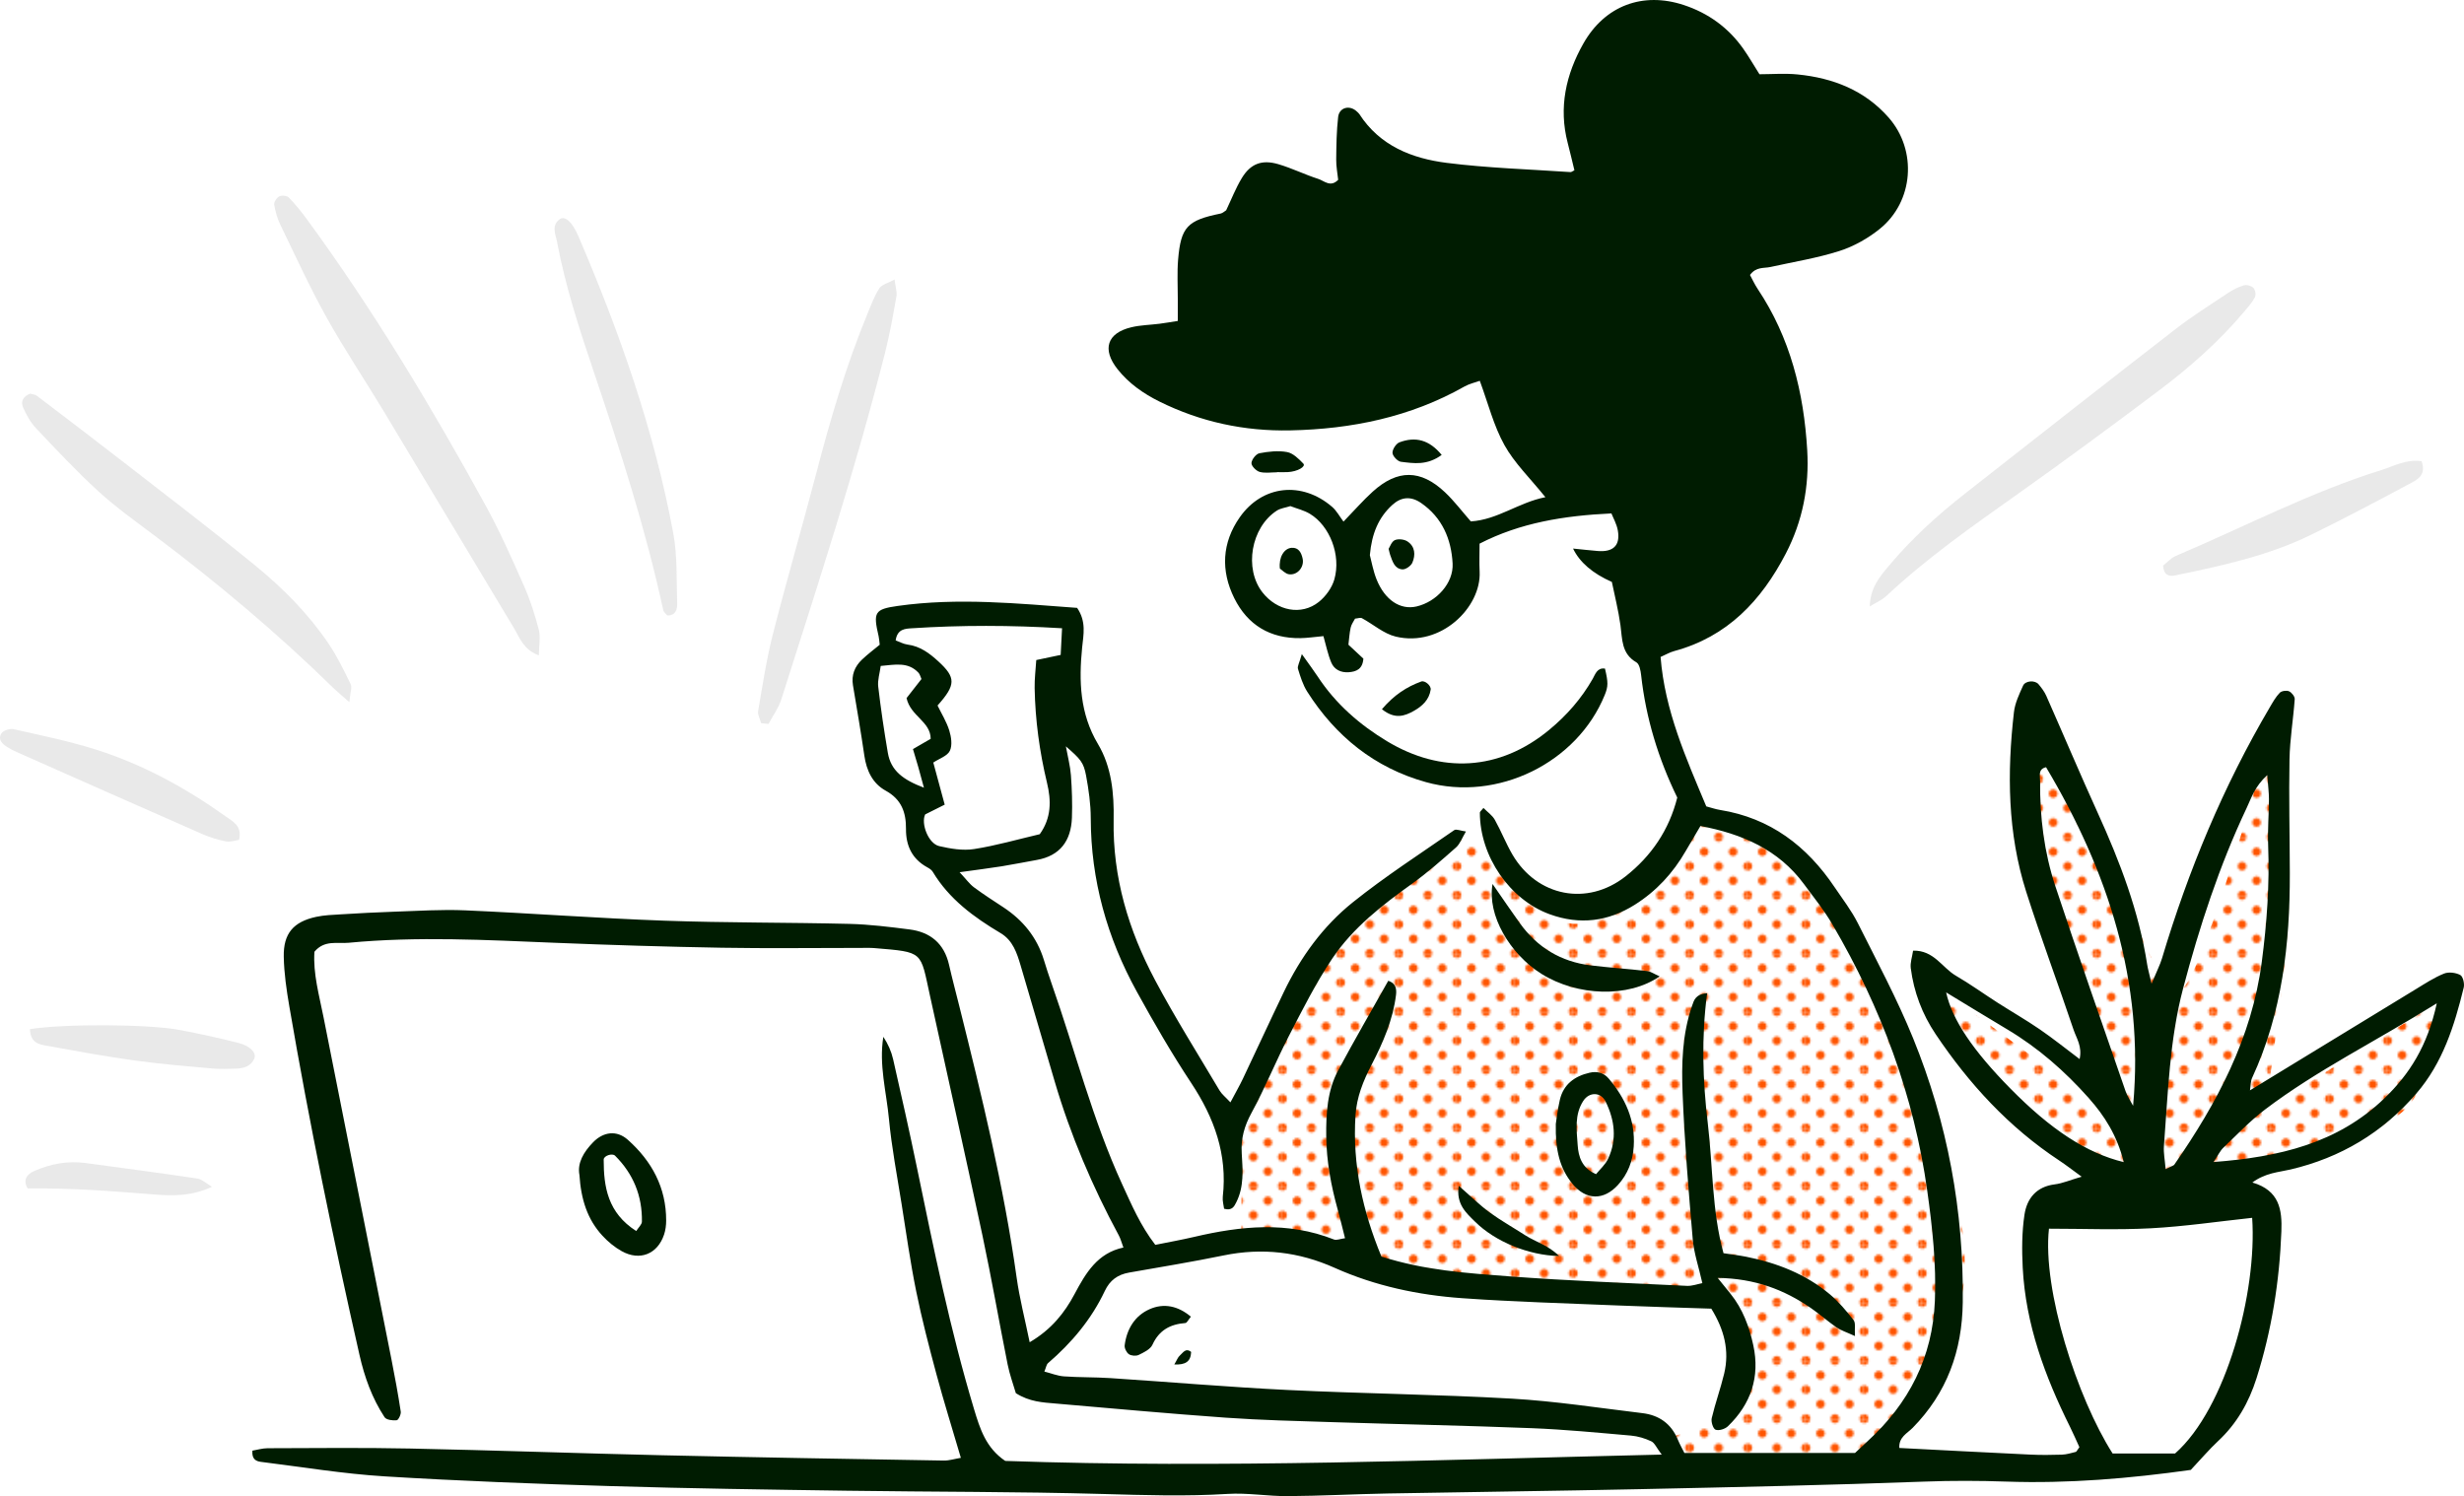 <?xml version="1.0" encoding="UTF-8"?>
<svg id="Layer_2" data-name="Layer 2" xmlns="http://www.w3.org/2000/svg" xmlns:xlink="http://www.w3.org/1999/xlink" viewBox="0 0 1228.55 746.04">
  <defs>
    <style>
      .cls-1 {
        fill: #f50;
      }

      .cls-2 {
        opacity: .15;
      }

      .cls-3 {
        fill: none;
      }

      .cls-4 {
        fill: #6a6a6c;
      }

      .cls-5 {
        fill: url(#_10_dpi_30_);
      }

      .cls-6 {
        fill: #001c01;
      }
    </style>
    <pattern id="_10_dpi_30_" data-name=" 10 dpi 30 " x="0" y="0" width="28.8" height="28.8" patternTransform="translate(2553.54 -9036.64) scale(1 -1)" patternUnits="userSpaceOnUse" viewBox="0 0 28.8 28.8">
      <g>
        <rect class="cls-3" width="28.8" height="28.8"/>
        <g>
          <rect class="cls-3" width="28.8" height="28.8"/>
          <g>
            <path class="cls-1" d="M28.8-2.16c1.19,0,2.16.97,2.16,2.16s-.97,2.16-2.16,2.16-2.16-.97-2.16-2.16.97-2.16,2.16-2.16Z"/>
            <path class="cls-1" d="M14.4-2.16c1.19,0,2.16.97,2.16,2.16s-.97,2.16-2.16,2.16-2.16-.97-2.16-2.16.97-2.16,2.16-2.16Z"/>
            <path class="cls-1" d="M28.8,12.24c1.19,0,2.16.97,2.16,2.16s-.97,2.16-2.16,2.16-2.16-.97-2.16-2.16.97-2.16,2.16-2.16Z"/>
            <path class="cls-1" d="M14.4,12.24c1.19,0,2.16.97,2.16,2.16s-.97,2.16-2.16,2.16-2.16-.97-2.16-2.16.97-2.16,2.16-2.16Z"/>
            <path class="cls-1" d="M7.2,5.04c1.19,0,2.16.97,2.16,2.16s-.97,2.16-2.16,2.16-2.16-.97-2.16-2.16.97-2.16,2.16-2.16Z"/>
            <path class="cls-1" d="M21.6,5.04c1.19,0,2.16.97,2.16,2.16s-.97,2.16-2.16,2.16-2.16-.97-2.16-2.16.97-2.16,2.16-2.16Z"/>
            <path class="cls-1" d="M7.2,19.44c1.19,0,2.16.97,2.16,2.16s-.97,2.16-2.16,2.16-2.16-.97-2.16-2.16.97-2.16,2.16-2.16Z"/>
            <path class="cls-1" d="M21.6,19.44c1.19,0,2.16.97,2.16,2.16s-.97,2.16-2.16,2.16-2.16-.97-2.16-2.16.97-2.16,2.16-2.16Z"/>
          </g>
          <g>
            <path class="cls-1" d="M0-2.16c1.19,0,2.16.97,2.16,2.16S1.19,2.16,0,2.16-2.16,1.19-2.16,0-1.19-2.16,0-2.16Z"/>
            <path class="cls-1" d="M0,12.24c1.19,0,2.16.97,2.16,2.16s-.97,2.16-2.16,2.16-2.16-.97-2.16-2.16.97-2.16,2.16-2.16Z"/>
          </g>
          <g>
            <path class="cls-1" d="M28.8,26.64c1.19,0,2.16.97,2.16,2.16s-.97,2.16-2.16,2.16-2.16-.97-2.16-2.16.97-2.16,2.16-2.16Z"/>
            <path class="cls-1" d="M14.4,26.64c1.19,0,2.16.97,2.16,2.16s-.97,2.16-2.16,2.16-2.16-.97-2.16-2.16.97-2.16,2.16-2.16Z"/>
          </g>
          <path class="cls-1" d="M0,26.64c1.19,0,2.16.97,2.16,2.16s-.97,2.16-2.16,2.16-2.16-.97-2.16-2.16.97-2.16,2.16-2.16Z"/>
        </g>
      </g>
    </pattern>
  </defs>
  <g id="Layer_1-2" data-name="Layer 1">
    <g id="dots">
      <path class="cls-5" d="M850.8,402.09s40.46,20.03,62.82,48.97c22.37,28.94,31.58,61.83,59.2,139.44,27.62,77.61-38.15,139.44-38.15,139.44l-93.4,3.95-17.94-15.24s27.14-1.87,45.56-26.86c18.42-24.99-15.59-39.27-15.59-39.27l-124.19-5.21-58.46-29.92-51.7-4.52.17-37.81.56-37.19,30.85-44.71s26.31-32.88,40.78-48.67,39.6-29.92,39.6-29.92c0,0,15.65,22.03,41.81,41.29,26.17,19.26,46.19-23.21,78.08-53.77"/>
      <path class="cls-5" d="M1085.96,591.82l-48-5.09s-33.56-33.05-48.03-48.84-32.89-51.31-37.17-55.19c-4.29-3.88,88.6,64.73,88.6,64.73,0,0-5.39-45.06-19.86-91.1-14.47-46.04-17.31-101.24-17.31-101.24,0,0,10.73,11.79,27.83,35.47,17.1,23.68,44.73,114.44,56.51,102.22,11.78-12.22,42.15-121.95,42.15-121.95,0,0,2.63,35.52,9.21,56.56,6.58,21.04-10.56,125.89-10.56,125.89l85.65-52.97s-.11,19.16-10.21,45.02c-10.1,25.85-93.83,39.91-118.82,46.49h0Z"/>
    </g>
    <g id="Lines">
      <g class="cls-2">
        <path class="cls-4" d="M268.68,326.81c-7.83-2.94-9.6-8.94-12.49-13.73-21.67-35.96-43.18-72.02-64.84-107.98-9.46-15.71-19.7-30.97-28.61-46.97-8.33-14.95-15.45-30.57-22.92-45.99-1.52-3.15-2.54-6.64-3.1-10.09-.2-1.27,1.26-3.49,2.54-4.13,1.23-.62,3.83-.36,4.73.57,3.27,3.36,6.25,7.05,9.03,10.84,33.25,45.42,62.14,93.59,89.19,142.87,7.1,12.93,13.09,26.5,19.07,40,3.1,7,5.44,14.4,7.37,21.81.92,3.55.08,7.56.02,12.78v.02Z"/>
        <path class="cls-4" d="M932.26,302.39c.26-9.18,4.81-14.59,9.3-19.98,11.4-13.67,24.51-25.56,38.48-36.51,34.84-27.33,69.66-54.68,104.67-81.8,8.38-6.49,17.41-12.16,26.25-18.05,2.42-1.61,5.13-2.98,7.9-3.78,1.39-.4,3.71.26,4.7,1.3.92.97,1.33,3.44.73,4.62-1.31,2.57-3.31,4.8-5.19,7.04-12.61,15-27.24,27.9-42.82,39.62-23.11,17.39-46.39,34.57-69.98,51.3-22.65,16.05-45.36,31.95-65.71,50.97-2.36,2.2-5.53,3.53-8.33,5.27h0Z"/>
        <path class="cls-4" d="M174.22,350.16c-4.55-4.03-6.39-5.51-8.07-7.16-27.95-27.37-57.85-52.45-89.11-75.95-9.46-7.11-19.17-14.01-27.88-21.97-10.89-9.95-21.01-20.77-31.16-31.5-2.78-2.94-4.87-6.72-6.51-10.45-1.36-3.09.31-5.65,3.55-6.83,1.16.35,2.46.39,3.31,1.04,14.58,11.09,29.18,22.17,43.64,33.41,21.95,17.06,44.08,33.9,65.59,51.51,13.74,11.25,26.29,23.94,36.29,38.77,4.26,6.32,7.63,13.27,10.98,20.14.77,1.58-.22,4.02-.65,8.97l.02.02Z"/>
        <path class="cls-4" d="M379.51,360.61c-.54-2.03-1.83-4.19-1.5-6.07,2.21-12.8,4.13-25.7,7.34-38.27,6.86-26.91,14.65-53.57,21.68-80.44,7.04-26.9,14.82-53.54,25.45-79.27,1.8-4.36,3.44-8.88,5.97-12.8,1.24-1.91,4.35-2.6,7.58-4.38.47,3.86,1.31,6.26.92,8.43-1.64,9.3-3.28,18.63-5.59,27.78-14.79,58.46-33.53,115.75-51.81,173.17-1.38,4.32-4.22,8.16-6.38,12.23l-3.66-.38Z"/>
        <path class="cls-4" d="M332.73,306.9c-.69-.87-1.82-1.68-2.04-2.69-8.76-40.44-21.44-79.74-34.65-118.87-7.18-21.26-14.13-42.57-18.28-64.67-.72-3.83-3-8.1,1.28-11.34,2.55-1.93,6.2,1.12,9.32,8.39,20.51,47.84,37.78,96.77,47.31,148.07,2.14,11.48,1.59,23.49,1.96,35.26.09,2.83-.83,5.94-4.9,5.85h0Z"/>
        <path class="cls-4" d="M1207.38,229.96c2.36,6.46-1.52,8.91-4.94,10.73-16.63,8.87-33.28,17.73-50.21,26.01-21.35,10.43-44.44,15.41-67.54,20.2-3.27.68-5.79,0-6.19-4.84,1.9-1.48,3.92-3.83,6.48-4.91,34.14-14.47,67.09-31.8,102.66-42.85,6.09-1.89,11.82-5.37,19.75-4.34h-.01Z"/>
        <path class="cls-4" d="M119.15,418.79c-1.96.28-4.31,1.2-6.39.79-4.02-.79-8.05-1.99-11.8-3.64-30.84-13.53-61.63-27.2-92.42-40.84-1.61-.71-3.2-1.54-4.71-2.46-2.67-1.61-5.1-3.91-3.09-7,.94-1.44,4.21-2.45,6.05-2.03,13.82,3.13,27.77,5.95,41.25,10.24,23.25,7.4,44.53,19.02,64.38,33.17,3.68,2.62,8.51,4.92,6.75,11.77h-.02Z"/>
        <path class="cls-4" d="M14.91,513.18c16.78-2.7,59.02-2.56,74.72.41,9.82,1.86,19.6,4.01,29.29,6.47,5.98,1.52,9.1,5.07,7.84,7.86-1.65,3.68-5.02,4.76-8.67,4.91-4.11.17-8.26.33-12.34-.04-12.89-1.16-25.81-2.21-38.63-3.99-14.57-2.02-29.05-4.67-43.53-7.29-3.79-.69-8.34-1.18-8.68-8.32h0Z"/>
        <path class="cls-4" d="M16.92,584c8.15-3.64,16.78-5.27,25.76-4.06,18.6,2.51,37.21,4.98,55.78,7.74,2.22.33,4.19,2.32,7.22,4.1-10.36,4.84-19.85,4.58-29.12,3.82-20.94-1.72-41.87-3.26-62.75-2.97-2.65-4.41-.17-7.16,3.11-8.63Z"/>
      </g>
    </g>
    <g id="Ills">
      <g>
        <path class="cls-6" d="M1092.37,732.96c-30.56,4.29-61.2,6.89-91.96,5.83-13.6-.46-27.08-.51-40.69,0-47.28,1.76-94.6,2.76-141.91,3.77-42,.9-84.01,1.38-126.01,2.16-16.55.31-33.09,1.2-49.64,1.32-10.04.07-20.14-1.73-30.11-1.11-20.7,1.28-41.3.63-62,.04-42.58-1.21-85.2-1.01-127.8-1.63-39.04-.56-78.07-1.1-117.09-2.28-37.83-1.15-75.67-2.55-113.44-4.88-20.61-1.27-41.09-4.68-61.62-7.23-2.33-.29-4.63-1.25-4.25-5.59,2.35-.39,4.98-1.21,7.61-1.21,23.67-.06,47.36-.34,71.02.15,41.99.87,83.96,2.4,125.95,3.36,46.71,1.07,93.44,1.84,140.16,2.64,2.68.04,5.38-.84,8.49-1.36-4.31-14.66-8.52-28.11-12.18-41.71-3.68-13.7-7.27-27.46-10.09-41.35-2.94-14.48-4.99-29.13-7.31-43.73-2.23-14.02-4.93-28.01-6.26-42.12-1.27-13.57-5.09-27.03-2.81-41.03,2.34,3.56,3.99,7.28,4.88,11.18,4.07,17.88,8.1,35.76,11.81,53.71,8.37,40.53,16.6,81.09,28.54,120.78,2.94,9.74,5.9,19.31,15.55,25.81,107.98,3.77,216.52-.58,327.31-3.16-2.59-3.42-3.51-5.83-5.2-6.62-3.13-1.48-6.66-2.55-10.1-2.85-16.49-1.44-32.99-3.05-49.52-3.7-33.1-1.3-66.22-1.95-99.32-3-17.74-.56-35.49-.98-53.19-2.23-28.31-2.01-56.59-4.61-84.87-7.05-6.43-.55-12.98-.84-19.82-5.17-1.23-4.24-3.07-9.19-4.09-14.3-4.29-21.44-8.02-43-12.57-64.39-8.5-39.9-17.44-79.7-26.17-119.55-4.87-22.23-2.95-21.63-27.56-23.69-2.35-.2-4.73-.1-7.1-.1-23.04-.01-46.09.31-69.12-.09-27.79-.49-55.57-1.34-83.34-2.47-34.27-1.4-68.52-3.27-102.76,0-5.6.53-12.04-1.51-17.02,4.48-.73,10.89,2.38,21.72,4.54,32.63,11.24,56.84,22.58,113.66,33.84,170.49,1.72,8.69,3.33,17.42,4.66,26.18.21,1.39-1.17,4.23-2.03,4.32-2,.21-5.16-.18-6.04-1.52-6.23-9.48-10.01-20.03-12.51-31.08-13.07-57.67-25-115.58-34.99-173.87-1.4-8.15-2.6-16.42-2.76-24.66-.23-11.62,4.83-17.45,16.17-19.9,4.02-.87,8.21-1,12.34-1.25,8.86-.53,17.72-1.04,26.59-1.32,11.8-.38,23.64-1.19,35.42-.67,33.08,1.45,66.12,3.96,99.2,5.15,30.74,1.1,61.52.85,92.28,1.6,10.02.25,20.04,1.5,30,2.77,10.41,1.32,17.28,7.01,19.7,17.6,1.58,6.92,3.41,13.78,5.13,20.66,11.17,44.76,22.17,89.54,28.58,135.32,1.45,10.4,4.12,20.63,6.5,32.26,10.88-6.37,17.44-14.73,22.38-24.02,5.64-10.6,11.46-20.46,24.36-23.21-1-2.7-1.43-4.43-2.25-5.95-13.24-24.53-24.12-50.05-32-76.81-5.67-19.28-11.32-38.56-16.99-57.84-1.86-6.3-3.89-12.55-9.99-16.18-13.34-7.94-25.67-16.95-33.85-30.6-.57-.95-1.71-1.66-2.73-2.22-7.58-4.14-10.67-10.83-10.6-19.11.07-8.26-2.23-14.76-10.11-19.09-6.57-3.61-9.58-10.06-10.66-17.54-1.69-11.69-3.72-23.33-5.66-34.99-.86-5.14.87-9.39,4.49-12.83,2.88-2.74,6.09-5.13,8.85-7.42-.24-1.89-.28-3.06-.54-4.18-2.81-12.04-2.07-13.53,9.55-15.17,30.08-4.25,60.03-1.18,89.41.97,4.7,6.9,3.14,13.37,2.5,19.81-1.66,16.69-1.16,32.89,7.88,48.05,6.85,11.49,8.08,24.73,7.83,37.81-.54,28.61,7.43,55.03,20.62,79.88,9.97,18.78,21.35,36.82,32.2,55.12,1.09,1.83,2.91,3.22,5.41,5.91,2.54-4.81,4.52-8.23,6.21-11.78,6.85-14.41,13.52-28.92,20.44-43.31,8.32-17.3,19.51-32.77,34.4-44.69,16.12-12.91,33.56-24.17,50.55-35.97.97-.67,3.09.31,5.83.68-1.95,3.22-2.92,6.16-4.93,7.94-7.07,6.25-14.18,12.54-21.84,18.03-15.01,10.75-29.62,22.06-39.93,37.46-8.18,12.23-14.85,25.51-21.62,38.62-6.51,12.6-11.82,25.83-18.6,38.27-3.57,6.55-5.33,12.75-4.87,20.17.5,8.19,1.22,16.63-2.72,24.41-1.05,2.08-2.07,4.32-6.08,3.22-.21-1.78-.88-3.94-.65-6.01,2.38-21-4.21-39.25-15.67-56.59-9.77-14.78-18.68-30.17-27.22-45.7-14.79-26.87-22.89-55.63-22.94-86.53-.02-7.04-1.04-14.15-2.32-21.09-1.24-6.7-2.8-8.32-10.09-14.66.94,5.2,2.18,9.78,2.52,14.42.52,7.05.76,14.15.5,21.21-.42,11.37-5.8,18.97-17.6,21.04-5.82,1.02-11.6,2.22-17.43,3.15-6.29,1-12.61,1.78-20.97,2.95,3.31,3.54,4.96,5.89,7.15,7.52,4.75,3.53,9.74,6.72,14.68,9.97,9.73,6.41,16.7,14.91,20.16,26.15,1.21,3.95,2.48,7.89,3.85,11.79,11.76,33.43,20.42,67.97,35.28,100.32,4.65,10.11,9.01,20.4,16.45,30.06,6.73-1.37,13.05-2.48,19.28-3.94,23.39-5.49,46.67-7.88,69.81,1.27,1.3.51,3.12-.33,5.51-.64-1.31-5.15-2.37-9.67-3.61-14.14-3.35-12.02-5.63-24.21-5.76-36.71-.11-11.3.49-22.66,5.95-32.85,8.06-15.04,16.63-29.81,24.98-44.67,3.62,1.16,4.26,3.86,3.87,7.01-1.55,12.54-6.51,23.91-12.24,34.98-4.11,7.94-7.39,16.03-7.97,25.15-1.58,24.67,3.65,47.94,12.93,70.36,21.27,6.87,42.6,8.29,63.77,9.89,29.48,2.22,59.04,3.31,88.57,4.74,2.53.13,5.12-.87,7.68-1.35-1.85-8.16-4.2-14.96-4.8-21.91-2.08-24.15-4.08-48.33-5.05-72.55-.59-14.72-.23-29.63,4.73-43.88.94-2.7,1.64-5.77,7.5-6.23-2.9,21.85-2.23,43.47.33,64.88,2.57,21.5,1.99,43.47,7.83,64.75,4.36.67,7.85,1.08,11.29,1.76,15.31,3.04,29.58,8.6,41.66,18.67,4.48,3.74,8.31,8.35,11.93,12.96,1.08,1.37.42,4.11.67,7.93-4.18-1.92-6.91-2.76-9.16-4.3-4.39-3.01-8.37-6.6-12.75-9.62-13.37-9.22-27.96-14.79-46.55-15.08,2.97,3.67,4.69,5.78,6.4,7.9,6.1,7.55,9.38,16.47,11.38,25.74,3.39,15.7-1.17,29.27-12.68,40.35-1.42,1.37-4.51,2.33-6.14,1.71-1.25-.48-2.34-3.98-1.92-5.76,1.76-7.47,4.41-14.73,6.2-22.19,2.75-11.49.02-22-6.41-32.41-15.56-.53-30.9-.94-46.23-1.58-25.99-1.09-52.02-1.81-77.96-3.64-21.92-1.55-43.38-6.1-63.58-15.13-17.88-8-36.19-10.14-55.42-6.19-15.63,3.21-31.39,5.78-47.11,8.55-5.67,1-9.57,3.8-12.1,9.16-6.67,14.13-16.51,25.85-28.32,36-.78.67-.93,2.07-1.82,4.19,3.36.86,6.52,2.17,9.76,2.4,7.66.55,15.38.36,23.05.86,29.51,1.93,58.98,4.49,88.5,5.93,37.21,1.82,74.49,2.18,111.68,4.31,21.8,1.25,43.48,4.64,65.2,7.24,8.22.98,14.3,5.19,17.59,13.06,1.09,2.6,2.49,5.08,3.34,6.79h85.08c2.81-2.64,4.52-4.27,6.26-5.86,20.59-18.81,32.41-41.79,33.55-69.96.75-18.41-1.24-36.55-3.78-54.76-6.64-47.58-23.08-91.59-47.23-132.85-4.17-7.12-9.38-13.64-14.31-20.29-12.73-17.18-30.7-24.93-51.57-28.91-2.64,4.48-5.03,8.46-7.34,12.48-6.31,10.98-14.68,20.05-25.39,26.79-13.33,8.39-27.42,10.2-42.44,4.74-19.81-7.2-34.79-28.75-34.81-50.69,0-.44.65-.88,1.8-2.32,1.99,2.03,4.38,3.65,5.65,5.9,3.18,5.66,5.53,11.79,8.81,17.38,12.3,20.94,37.25,25.85,56.32,10.89,12.89-10.12,21.77-23.13,25.85-39.34-9.47-19.44-15.65-39.69-18.02-61.07-.25-2.24-.84-5.49-2.37-6.37-7.53-4.32-6.97-11.55-7.94-18.54-1.04-7.5-2.92-14.88-4.28-21.54-9.61-4.25-16.06-9.8-19.35-16.65,4.6.46,8.41.89,12.23,1.21,7.81.66,11.4-2.76,10.1-10.21-.57-3.27-2.35-6.34-3.2-8.52-23.67,1.11-45.46,4.65-65.74,15.07,0,4.67-.2,9.35.03,14.02.86,17.66-19.33,37.77-41.86,32.32-5.99-1.45-11.18-6.13-16.83-9.17-.78-.41-2.06.11-3.43.22-.71,1.38-1.82,2.84-2.18,4.47-.62,2.84-.78,5.79-1.12,8.53,2.82,2.63,5.3,4.94,7.46,6.95-.4,5.25-3.53,6.49-7.3,6.77-3.9.29-7.24-1.31-8.71-4.82-1.74-4.16-2.62-8.67-3.91-13.18-4.43.4-7.94.94-11.45,1-15.09.23-26.33-6.52-32.98-19.88-6.85-13.76-6.18-27.69,2.71-40.38,11.28-16.1,31.06-18.15,46.08-5.17,2.2,1.9,3.64,4.68,5.64,7.33,5.62-5.8,9.83-10.65,14.56-14.93,12.35-11.18,23.9-11.15,36.01.26,4.66,4.4,8.56,9.61,12.92,14.57,13.44-.85,23.75-9.44,37.18-12.08-7.63-9.48-15.43-16.98-20.45-26.02-5.36-9.64-8.09-20.74-12.26-32.01-2.36.86-5.23,1.47-7.66,2.85-26.95,15.25-56.25,21.23-86.82,21.87-22.83.48-44.65-4.18-65.21-14.36-8.05-3.99-15.29-9.05-20.91-16.13-7.88-9.93-5.26-18.06,6.9-20.94,4.57-1.09,9.37-1.15,14.06-1.75,2.8-.36,5.59-.85,9.06-1.39,0-4.28-.01-7.71,0-11.13.02-6.49-.38-13.01.16-19.46,1.38-16.32,4.63-19.6,21.18-22.96,1.06-.21,1.97-1.14,2.79-1.64,2.61-5.47,4.76-11.04,7.8-16.06,4.33-7.15,10-9.34,18.18-6.93,6.78,1.99,13.2,5.19,19.94,7.35,2.96.94,6.06,4.4,9.92.45-.33-3.17-1.02-6.64-.98-10.1.07-7.07.16-14.18.96-21.19.55-4.87,5.8-6.17,9.35-2.75.42.41.92.78,1.23,1.27,10.2,15.82,26.21,22.12,43.54,24.32,20.44,2.59,41.13,3.19,61.71,4.6.51.04,1.06-.47,1.98-.91-1.1-4.49-2.16-9.07-3.35-13.63-4.6-17.65-.9-34.17,7.8-49.54,10.71-18.92,29.62-25.99,50.16-19.2,12.1,4,22.13,11.22,29.54,21.72,2.71,3.83,5.06,7.93,8.12,12.77,6.1,0,12.63-.54,19.04.1,17.61,1.76,33.43,7.89,45.38,21.52,14.34,16.35,12.47,41.87-4.45,55.5-5.86,4.72-12.89,8.7-20.04,10.99-11.19,3.58-22.93,5.44-34.45,8-3.29.73-7.13-.22-10.21,3.98,1.14,2.09,2.3,4.66,3.84,6.97,16.27,24.36,23.02,51.66,24.7,80.44,1.06,18.05-2.28,35.33-10.68,51.51-12.21,23.51-29.17,41.51-55.69,48.64-2.17.59-4.17,1.79-6.75,2.92,2.11,26.83,12.72,50.46,22.79,74.51,2.33.61,4.56,1.41,6.87,1.78,25,4.02,43.3,17.96,57.12,38.53,3.96,5.89,8.37,11.56,11.54,17.86,9.55,19.01,19.62,37.85,27.62,57.51,17.12,42.09,25.3,86.07,24.73,131.63-.3,24.18-7.87,45.18-24.98,62.58-2.68,2.73-7,4.63-6.65,10.03,21.75,1.12,43.42,2.27,65.09,3.3,5.31.26,10.65.22,15.97.04,2.32-.08,4.63-.8,6.91-1.37.42-.11.69-.86,1.81-2.36-1.39-3.01-2.94-6.65-4.7-10.19-12.47-25.08-22.1-51.05-23.56-79.34-.45-8.78-.43-17.76.88-26.42,1.2-7.97,5.87-13.95,15.02-15.09,3.95-.49,7.75-2.16,13.48-3.84-4.75-3.45-7.87-5.89-11.17-8.07-25.1-16.56-44.99-38.22-61.64-63.03-6.7-9.99-10.87-21.02-12.39-32.93-.34-2.67.7-5.51,1.16-8.68,10.41-.27,14.47,8.49,21.3,12.47,7.15,4.16,13.88,9.03,20.85,13.49,6.98,4.46,14.17,8.59,21,13.27,6.6,4.52,12.85,9.55,19.88,14.84,1.39-6.32-1.58-10.38-3.01-14.62-7.73-22.97-16.25-45.68-23.61-68.77-9.34-29.28-9.59-59.41-6.12-89.63.52-4.51,2.63-8.93,4.53-13.16,1.15-2.56,5.94-2.86,7.73-.73,1.49,1.77,2.94,3.7,3.87,5.8,8.61,19.46,16.88,39.06,25.68,58.42,11.06,24.32,20.51,49.1,24.64,75.66.31,1.98.89,3.92,2.17,9.44,2.69-6.48,4.25-9.47,5.2-12.64,13.11-43.81,30.53-85.77,53.77-125.22,1.48-2.52,2.94-5.14,4.94-7.21.91-.94,3.38-1.29,4.62-.74,1.32.59,2.93,2.62,2.84,3.92-.7,10-2.41,19.96-2.6,29.96-.37,18.92.12,37.86.16,56.8.08,35.19-3.79,69.66-18.8,102.09-.78,1.69-.68,3.8-1.07,6.22,28.31-17.28,55.54-33.93,82.8-50.51,4.54-2.77,9.06-5.73,13.95-7.71,2.32-.94,5.86-.49,8.11.71,1.35.72,2.19,4.31,1.72,6.24-4.65,19.04-10.45,37.56-23.66,52.88-16.82,19.51-37.73,31.97-62.7,37.85-5.98,1.41-12.39,1.6-19.03,6.49,13.56,3.96,14.87,13.67,14.47,24.36-.94,24.95-4.85,49.38-12.39,73.23-3.83,12.1-9.85,22.69-19.22,31.4-4.31,4.02-8.14,8.56-13.49,14.25l-.03.07ZM1021.61,612.69c-3.36,30.51,14.09,84.4,31.73,112.08h31.16c25.46-22.44,40.96-80.47,38.43-117.5-16.85,1.8-33.67,4.31-50.57,5.21-16.91.9-33.89.2-50.75.2h0ZM516.68,329.13c4.28-.9,7.62-1.61,12.17-2.56.21-4.09.44-8.43.69-13.29-25.74-1.56-50.28-1.59-74.83,0-3.37.22-7.31.3-8.13,6.05,1.86.68,3.85,1.82,5.96,2.09,6.23.81,10.87,4.3,15.26,8.32,8.89,8.13,8.87,11.72-.34,22.06,1.94,4.01,4.47,8.04,5.84,12.44,1,3.19,1.61,7.41.29,10.16-1.25,2.59-5.25,3.85-8.25,5.84,1.8,6.64,3.63,13.37,5.69,20.99-3.52,1.77-6.47,3.24-9.74,4.88-2.2,4.49,1.55,14.55,7,15.8,5.64,1.3,11.78,2.35,17.39,1.47,11-1.72,21.77-4.84,32.74-7.41,5.86-8.19,5.74-16.79,3.62-25.6-3.73-15.54-5.87-31.28-6.17-47.24-.09-4.59.51-9.2.81-14h0ZM1079.78,583c3.29-1.67,4.01-1.8,4.31-2.23,21.35-30.78,38.67-63.21,43.64-101.16,2.54-19.35,3.92-38.65,3.17-58.15-.3-7.65.36-15.32.4-22.98.01-3.22-.44-6.45-.84-11.97-6.25,5.66-7.9,11.35-10.28,16.38-13.64,28.86-23.53,59.15-31.66,89.88-6.79,25.68-7.56,52.4-9.59,78.82-.25,3.28.47,6.63.85,11.42h0ZM1063.57,551.38c5.63-61.78-12.54-116.99-43.4-168.81-4.2.95-2.94,4.46-2.97,7-.18,17.84,2.02,35.46,7.61,52.36,11.31,34.16,23.22,68.12,34.98,102.13.88,2.57,2.5,4.89,3.77,7.32h.01ZM1214.98,500.3c-30.76,19.15-59.84,33.4-85.65,52.97-7.46,5.66-13.99,12.56-20.79,19.05-1.57,1.5-2.53,3.64-4.87,7.12,32.85-2.49,61.88-9.36,85.14-31.72,12.47-11.99,21.5-26.03,26.17-47.42h0ZM1058.91,579.49c-3.37-13.33-9.55-23.06-17.56-32.06-11.87-13.33-25.06-24.89-40.38-34.04-9.98-5.96-19.9-12.04-30.63-18.54,3.03,13.74,13.5,29.12,32.03,47.94,20.06,20.38,37.95,32.22,56.55,36.7h0ZM643.38,252.37c-2.44.79-4.93,1.06-6.8,2.28-12.86,8.37-16.37,28.92-7.12,40.73,7.27,9.29,19.43,11.7,28.11,4.76,3.44-2.75,6.55-7.06,7.74-11.25,3.43-12.08-2.29-26.68-12.16-32.65-2.93-1.78-6.45-2.59-9.77-3.87h0ZM683,276.78c.83,3.1,1.62,7.77,3.33,12.07,4.16,10.42,11.9,15.44,19.99,13.55,9.95-2.32,18.46-11.65,17.95-21.4-.64-12.18-5.18-22.91-15.69-30.17-5.07-3.51-9.94-3.13-14.44,1-6.82,6.26-10.16,14.21-11.13,24.94h-.01ZM460.67,392.77c-1.41-5.15-2.1-7.77-2.84-10.38-.79-2.76-1.63-5.5-2.63-8.86,3.2-1.86,6.02-3.48,8.84-5.12-.05-8.7-10.04-11.24-12.03-20.31,2.14-2.73,4.81-6.16,7.43-9.51-.54-1.18-.78-2.39-1.5-3.15-5.21-5.52-11.64-4-18.82-3.37-.48,3.66-1.62,7.08-1.24,10.32,1.29,11.05,2.93,22.07,4.8,33.03,1.52,8.88,7.56,13.42,18,17.36h0Z"/>
        <path class="cls-6" d="M649.09,326.16c3.86,5.44,5.99,8.25,7.91,11.18,8.94,13.63,20.96,24.1,34.74,32.37,26.72,16.03,55.74,14.85,80.68-5.76,8.76-7.24,16.08-15.58,21.71-25.47,1.3-2.29,2.22-5.66,6.11-5.09,1.64,6.92,1.62,8.88-.11,13.14-13.74,33.85-53.44,53.44-89.15,43.48-25.59-7.13-45.03-22.84-59.2-45.11-2.16-3.41-3.41-7.47-4.61-11.38-.39-1.27.72-3.01,1.93-7.36h0Z"/>
        <path class="cls-6" d="M288.89,585.79c-1.09-5.85,2.07-11.3,6.81-16.18,5.13-5.29,11.81-6.18,17.34-1.26,11.96,10.66,19.14,23.85,19.11,40.29,0,2.33-.31,4.76-1.04,6.96-3.25,9.77-12.11,13.34-21.16,8.27-3.53-1.97-6.82-4.7-9.57-7.68-7.53-8.15-10.71-18.17-11.48-30.4h-.01ZM317.22,613.85c1.12-1.78,2.82-3.23,2.84-4.71.21-12.79-4.29-23.8-13.38-32.85-1.41-1.4-5.68.02-5.68,1.94,0,13.67,2.01,26.51,16.22,35.62h0Z"/>
        <path class="cls-6" d="M775.72,560.46c.27-1.69.83-6.96,2.03-12.07,1.81-7.71,7.36-11.76,14.76-13.47,3.66-.84,7.05-.11,9.59,2.9,8.24,9.76,13.3,20.71,12.48,33.84-.45,7.31-2.96,13.81-7.86,19.2-7.15,7.86-15.97,7.65-22.66-.51-6.24-7.61-8.62-16.57-8.34-29.88h0ZM801.81,577.81c4.48-9.61,3.32-19.22-1.26-28.53-2.36-4.81-8.16-4.91-11.13-.32-4.45,6.88-3.31,14.55-2.8,22,.4,5.87,2.07,11.48,9.17,14.53,1.99-2.48,4.66-4.77,6.02-7.68Z"/>
        <path class="cls-6" d="M744.18,440.79c5.57,8.02,9.52,13.85,13.62,19.56,8.71,12.12,20.51,19.22,35.31,21.03,9.34,1.14,18.73,1.74,28.07,2.83,1.92.22,3.72,1.52,6.31,2.65-15.58,10.83-41.1,9.9-58.88-1.23-15.8-9.89-27.19-29.29-24.42-44.84h-.01Z"/>
        <path class="cls-6" d="M593.77,656.57c-1.3,1.56-1.95,3.09-2.72,3.15-7.53.58-13.11,3.53-16.44,10.83-1.04,2.29-4.29,3.82-6.84,5.07-1.32.65-3.7.47-4.9-.35-1.2-.83-2.29-3.02-2.11-4.44,1.02-8.03,5.01-14.7,12.36-17.98,7.24-3.23,14.37-1.61,20.65,3.71h0Z"/>
        <path class="cls-6" d="M727.32,591.28c5.84,5.08,10.32,9.53,15.35,13.23,5.67,4.16,11.85,7.61,17.77,11.43,5.18,3.34,11.53,4.96,16.92,10.37-15.16-.3-31.87-7.17-41.92-17.14-4.38-4.35-9.53-8.7-8.11-17.89h-.01Z"/>
        <path class="cls-6" d="M636.73,235.45v.06c-2.91,0-5.97.55-8.67-.2-1.74-.49-4.16-2.96-4.08-4.41.11-1.78,2.29-4.57,3.97-4.89,4.5-.86,9.35-1.41,13.79-.59,2.98.55,5.8,3.36,8.09,5.74,1.41,1.46-2.81,4.02-7.85,4.26-1.75.08-3.51.01-5.26.01v.02Z"/>
        <path class="cls-6" d="M718.82,226.85c-7.34,5.35-13.94,4.19-20.29,3.42-1.66-.2-4.15-2.82-4.23-4.43-.09-1.75,1.79-4.65,3.48-5.28,7.94-2.98,14.87-1.28,21.04,6.29h0Z"/>
        <path class="cls-6" d="M689.03,353.64c6.11-7.15,12.36-11.16,19.58-13.8,1.89-.69,5.02,2.12,4.73,4.03-.77,5.14-4.25,8.28-8.37,10.6-4.57,2.58-9.45,4.38-15.94-.82h0Z"/>
        <path class="cls-6" d="M585.51,680.39c1.24-2.07,1.76-3.65,2.84-4.55,1.47-1.23,2.78-3.9,5.56-1.7-.19,4.94-2.95,6.47-8.41,6.25h0Z"/>
        <path class="cls-6" d="M638.15,283.52c-.64-5.63,2.08-10.05,5.8-10.35,3.63-.29,4.94,2.56,5.55,5.41.89,4.17-2.59,8.33-6.76,7.79-1.87-.24-3.52-2.15-4.59-2.85h0Z"/>
        <path class="cls-6" d="M692.37,273.67c.66-1.01,1.45-3.58,3.07-4.32,1.69-.77,4.63-.45,6.25.59,3.92,2.53,4.16,6.77,2.51,10.64-.69,1.6-3.34,3.46-4.95,3.34-4.01-.3-4.97-4.1-6.14-7.31-.19-.53-.29-1.1-.75-2.94h.01Z"/>
      </g>
    </g>
  </g>
</svg>